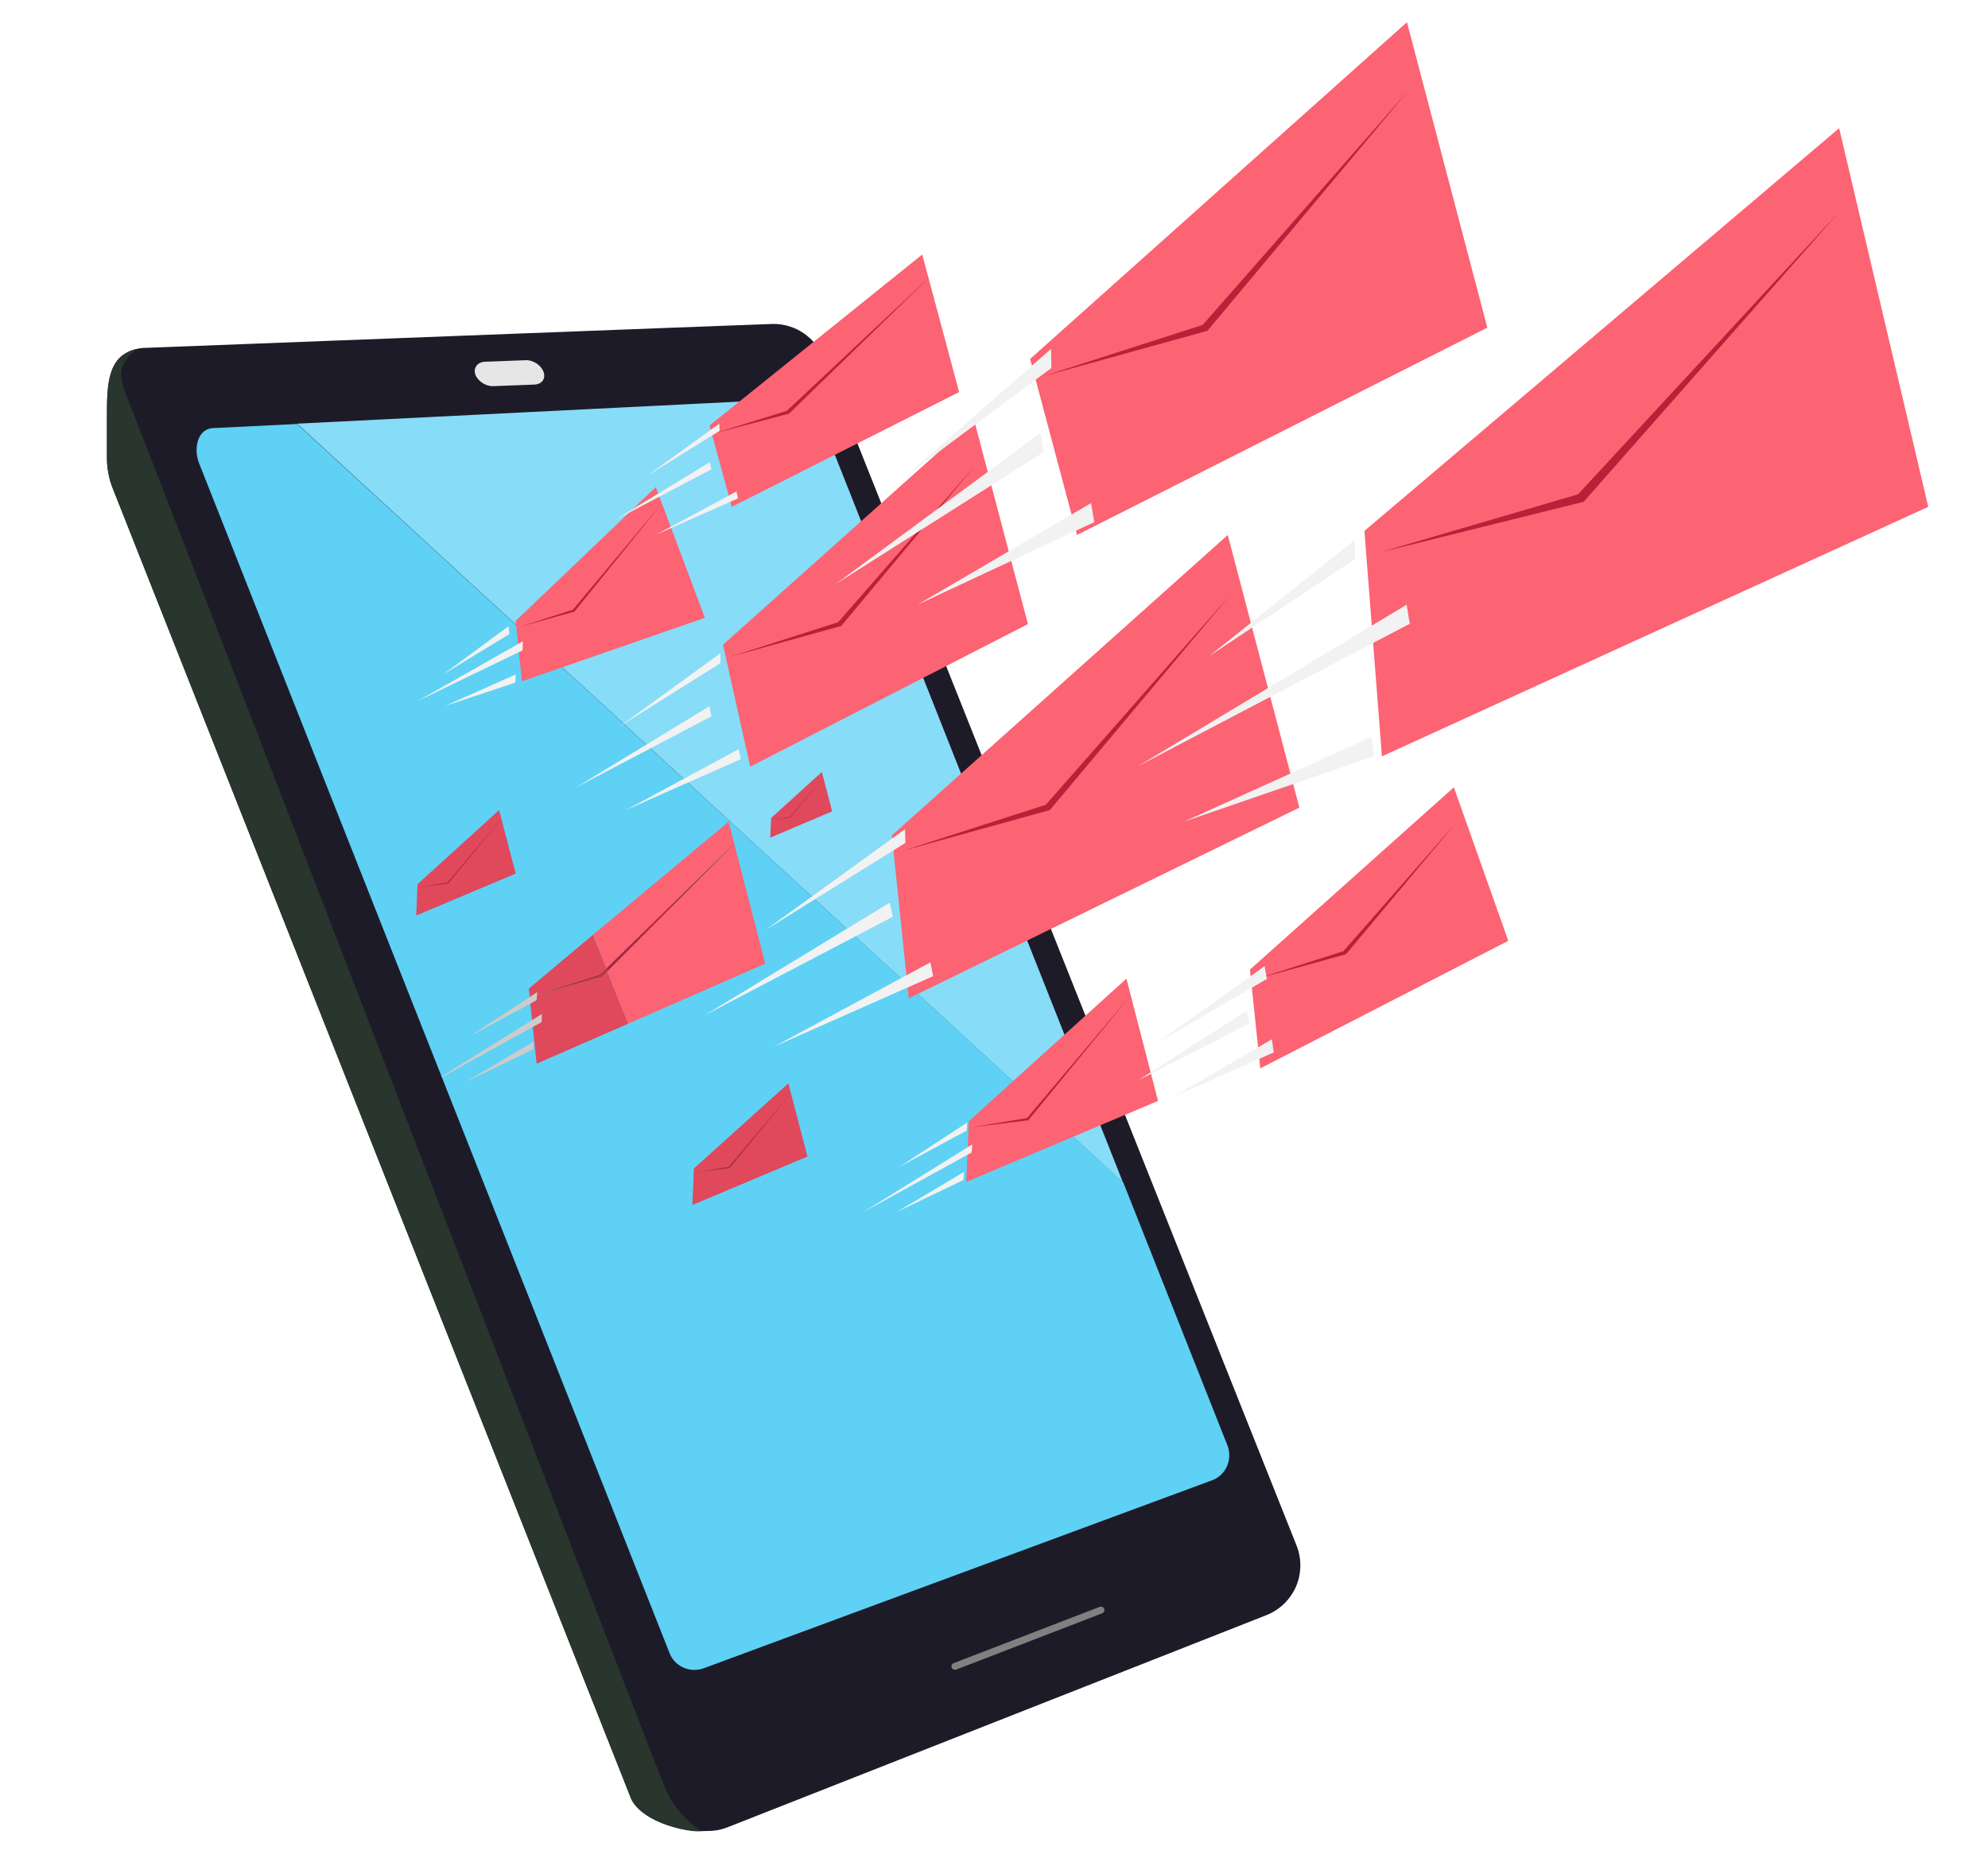 <?xml version="1.0" encoding="utf-8"?>
<!-- Generator: Adobe Illustrator 24.1.1, SVG Export Plug-In . SVG Version: 6.00 Build 0)  -->
<svg version="1.1" id="Layer_1" xmlns="http://www.w3.org/2000/svg" xmlns:xlink="http://www.w3.org/1999/xlink" x="0px" y="0px"
	 viewBox="0 0 635.7 595.6" style="enable-background:new 0 0 635.7 595.6;" xml:space="preserve">
<style type="text/css">
	.st0{fill:#1E1B29;}
	.st1{fill:#E6E6E6;}
	.st2{fill:#87DCF7;}
	.st3{fill:#5ED1F5;}
	.st4{fill:#28362D;}
	.st5{fill:#FC6373;}
	.st6{fill:#BB2038;}
	.st7{fill:#E0485B;}
	.st8{fill:#A3304D;}
	.st9{fill:#F2F2F2;}
	.st10{fill:#808080;}
	.st11{fill:#BF3038;}
	.st12{fill:#CCCCCC;}
</style>
<g>
	<g>
		<path class="st0" d="M226.4,585.6c2.2,0,4.3-0.4,6.3-1.2l172.2-67.8c4.3-1.7,7.6-4.9,9.5-9.1c1.8-4.2,1.9-8.9,0.2-13.2
			L263.3,114.5c-2.6-6.6-8.9-10.9-16-10.9c-1.6,0-201.9,7.7-201.9,7.7c-10.9,1.4-11.2,10.7-11.2,21.7l0,13.5c0,1.6,0.1,3.3,0.5,5
			c0.3,1.7,0.8,3.3,1.4,4.8l165.7,418.8C204.4,581.7,216.8,586.2,226.4,585.6z"/>
		<path class="st1" d="M152,119.8c0.8,2.1,3.3,3.8,5.7,3.7l13.2-0.5c2.4-0.1,3.7-1.9,2.9-4.1l0,0c-0.8-2.1-3.3-3.8-5.7-3.7
			l-13.2,0.5C152.6,115.9,151.3,117.7,152,119.8L152,119.8z"/>
		<g>
			<g>
				<g>
					<path class="st2" d="M251.4,127.7c5.2,0.2,9.4,2,11.1,6.5l96.6,244L95,135.5L251.4,127.7z"/>
				</g>
				<g>
					<path class="st3" d="M68.5,136.9l26.5-1.3l264.2,242.6l33.3,84.1c1.7,4.4-0.4,9.4-4.8,11.1l-162.5,60.1
						c-4.4,1.7-9.4-0.4-11.1-4.8L63.6,148C61.9,143.6,63,136.9,68.5,136.9z"/>
				</g>
			</g>
		</g>
		<g>
			<path class="st4" d="M43.8,111.6c-5.8,4.6-6.3,8.1-3.1,15.7c4.3,10.1,166.5,431.1,171.9,444.4c2.4,5.9,6.8,10.6,11.6,14
				c-7.2,0.4-20.2-4.8-22.5-10.6L36.1,156.3c-0.6-1.5-1.1-3.1-1.4-4.8c-0.3-1.7-0.5-3.3-0.5-5l0-13.5
				C34.2,122.6,34.5,113.7,43.8,111.6z"/>
		</g>
	</g>
	<g>
		<polygon class="st5" points="306.7,125.4 234,162.1 226.9,136.1 294.9,81.4 		"/>
		<polygon class="st6" points="252.3,132.3 228.8,138.5 251.6,131.4 297.8,88.1 		"/>
	</g>
	<g>
		<polygon class="st5" points="225.4,197.6 166.9,217.9 164.9,198.6 209.7,155.8 		"/>
		<polygon class="st6" points="183.7,195.6 166.4,200.4 183.2,195 211.9,160.7 		"/>
	</g>
	<g>
		<polygon class="st5" points="370.3,352.1 309,378 309.8,358.6 360.2,313 		"/>
		<polygon class="st6" points="328.8,358.3 310.9,360.5 328.4,357.6 361.7,318.2 		"/>
	</g>
	<g>
		<polygon class="st7" points="258.2,369.9 221.4,385.4 221.9,373.7 252.1,346.5 		"/>
		<polygon class="st8" points="233.3,373.6 222.6,374.9 233,373.2 253,349.6 		"/>
	</g>
	<g>
		<polygon class="st7" points="266.1,259.5 246.3,267.9 246.6,261.6 262.8,246.9 		"/>
		<polygon class="st8" points="252.7,261.5 247,262.2 252.6,261.3 263.3,248.6 		"/>
	</g>
	<g>
		<polygon class="st7" points="164.9,279.4 133.1,292.8 133.5,282.8 159.6,259.1 		"/>
		<polygon class="st8" points="143.3,282.6 134.1,283.8 143.1,282.2 160.4,261.8 		"/>
	</g>
	<g>
		<polygon class="st5" points="328.7,199.6 239.9,245.2 231.2,206.2 311.5,134.4 		"/>
		<polygon class="st6" points="269,200.2 234,209.9 268,199 311.8,148.9 		"/>
	</g>
	<g>
		<polygon class="st5" points="475.6,104.8 344.4,171.1 329.4,114.8 449.9,7.1 		"/>
		<polygon class="st6" points="386.1,105.8 333.7,120.3 384.6,103.9 450.4,28.9 		"/>
	</g>
	<g>
		<polygon class="st5" points="616.6,162.1 441.9,241.9 436.3,169.8 588.1,41 		"/>
		<polygon class="st6" points="506.4,160.5 441.5,176.6 504.6,158.1 588,67.9 		"/>
	</g>
	<g>
		<polygon class="st5" points="415.5,258.3 290.6,319.3 285.2,267.2 392.6,171.1 		"/>
		<polygon class="st6" points="335.7,259.1 289,272 334.4,257.4 393.1,190.6 		"/>
	</g>
	<g>
		<polygon class="st5" points="482.3,300.9 403,341.7 399.7,310.1 464.9,251.8 		"/>
		<polygon class="st6" points="430.4,305.2 402.1,313 429.6,304.2 465.2,263.6 		"/>
	</g>
	<polygon class="st9" points="438.5,235.7 439.5,241.8 378.6,262.8 	"/>
	<polygon class="st9" points="348.9,160.9 349.9,167 293.4,193.4 	"/>
	<polygon class="st9" points="406.7,332.4 407.3,336.6 375,350.9 	"/>
	<polygon class="st9" points="404.4,309 405.1,313.1 370.3,333.3 	"/>
	<polygon class="st9" points="398.7,323.2 399.4,327.4 364,345.5 	"/>
	<polygon class="st9" points="308.3,374.8 308.1,377.4 286.6,387.7 	"/>
	<polygon class="st9" points="310.9,366 310.7,368.6 276,387.7 	"/>
	<polygon class="st9" points="309.3,359 309.1,361.6 287.6,373.2 	"/>
	<polygon class="st9" points="164.9,215.7 164.8,218.3 142.3,225.8 	"/>
	<polygon class="st9" points="167.1,208 167.2,205.1 133.4,224.3 	"/>
	<polygon class="st9" points="162.6,200.3 162.9,202.8 141.7,215.7 	"/>
	<polygon class="st9" points="449.8,193.4 450.8,199.5 364,245 	"/>
	<polygon class="st9" points="332.7,138.5 333.7,144.6 267.1,186.9 	"/>
	<polygon class="st9" points="433.2,172.7 433.3,178.8 386.6,209.9 	"/>
	<polygon class="st9" points="336.1,111.6 336.2,117.7 289,152.8 	"/>
	<polygon class="st9" points="297.5,307.8 298.4,312.2 247.4,334.8 	"/>
	<polygon class="st9" points="284.5,288.7 285.5,293.2 225.2,324.8 	"/>
	<polygon class="st9" points="289.4,265.2 289.5,269.6 244.7,297.5 	"/>
	<polygon class="st9" points="236.2,239.6 236.9,242.8 200.1,259.1 	"/>
	<polygon class="st9" points="226.8,225.9 227.5,229.1 184.1,251.9 	"/>
	<polygon class="st9" points="230.4,208.9 230.4,212.1 198.2,232.3 	"/>
	<polygon class="st9" points="235.5,157.2 236,159.4 209.6,171.1 	"/>
	<polygon class="st9" points="227,147.8 227.5,150.1 196.3,166.5 	"/>
	<polygon class="st9" points="230,135.5 230.1,137.8 206.9,152.2 	"/>
	<path class="st10" d="M305.3,534c-0.5,0-0.9-0.3-1-0.7c-0.2-0.6,0.1-1.2,0.7-1.4l46.7-18c0.6-0.2,1.2,0.1,1.4,0.7
		c0.2,0.6-0.1,1.2-0.7,1.4l-46.7,18C305.5,534,305.4,534,305.3,534z"/>
	<g>
		<polygon class="st5" points="234.8,269.8 233,262.8 189.6,299 193.9,309.7 		"/>
		<polygon class="st7" points="192.5,312.4 170.9,318.4 191.9,311.6 193.9,309.7 189.6,299 169.1,316.2 171.6,340.2 200.9,327.4 
			194.2,310.7 		"/>
		<polygon class="st5" points="234.8,269.9 194.2,310.7 200.9,327.4 244.7,308.2 		"/>
		<polygon class="st6" points="234.8,269.9 234.8,269.8 234.8,269.9 		"/>
		<polygon class="st11" points="191.9,311.6 170.9,318.4 192.5,312.4 194.2,310.7 193.9,309.7 		"/>
		<polygon class="st6" points="194.2,310.7 234.8,269.9 234.8,269.8 193.9,309.7 		"/>
	</g>
	<g>
		<polygon class="st12" points="170.7,333.1 170.5,335.6 149,346 		"/>
		<polygon class="st12" points="171.8,317.3 171.6,319.9 150.1,331.5 		"/>
	</g>
	<g>
		<polygon class="st12" points="173.3,324.3 141.2,344.3 141.3,344.5 173.2,326.9 		"/>
	</g>
</g>
</svg>
